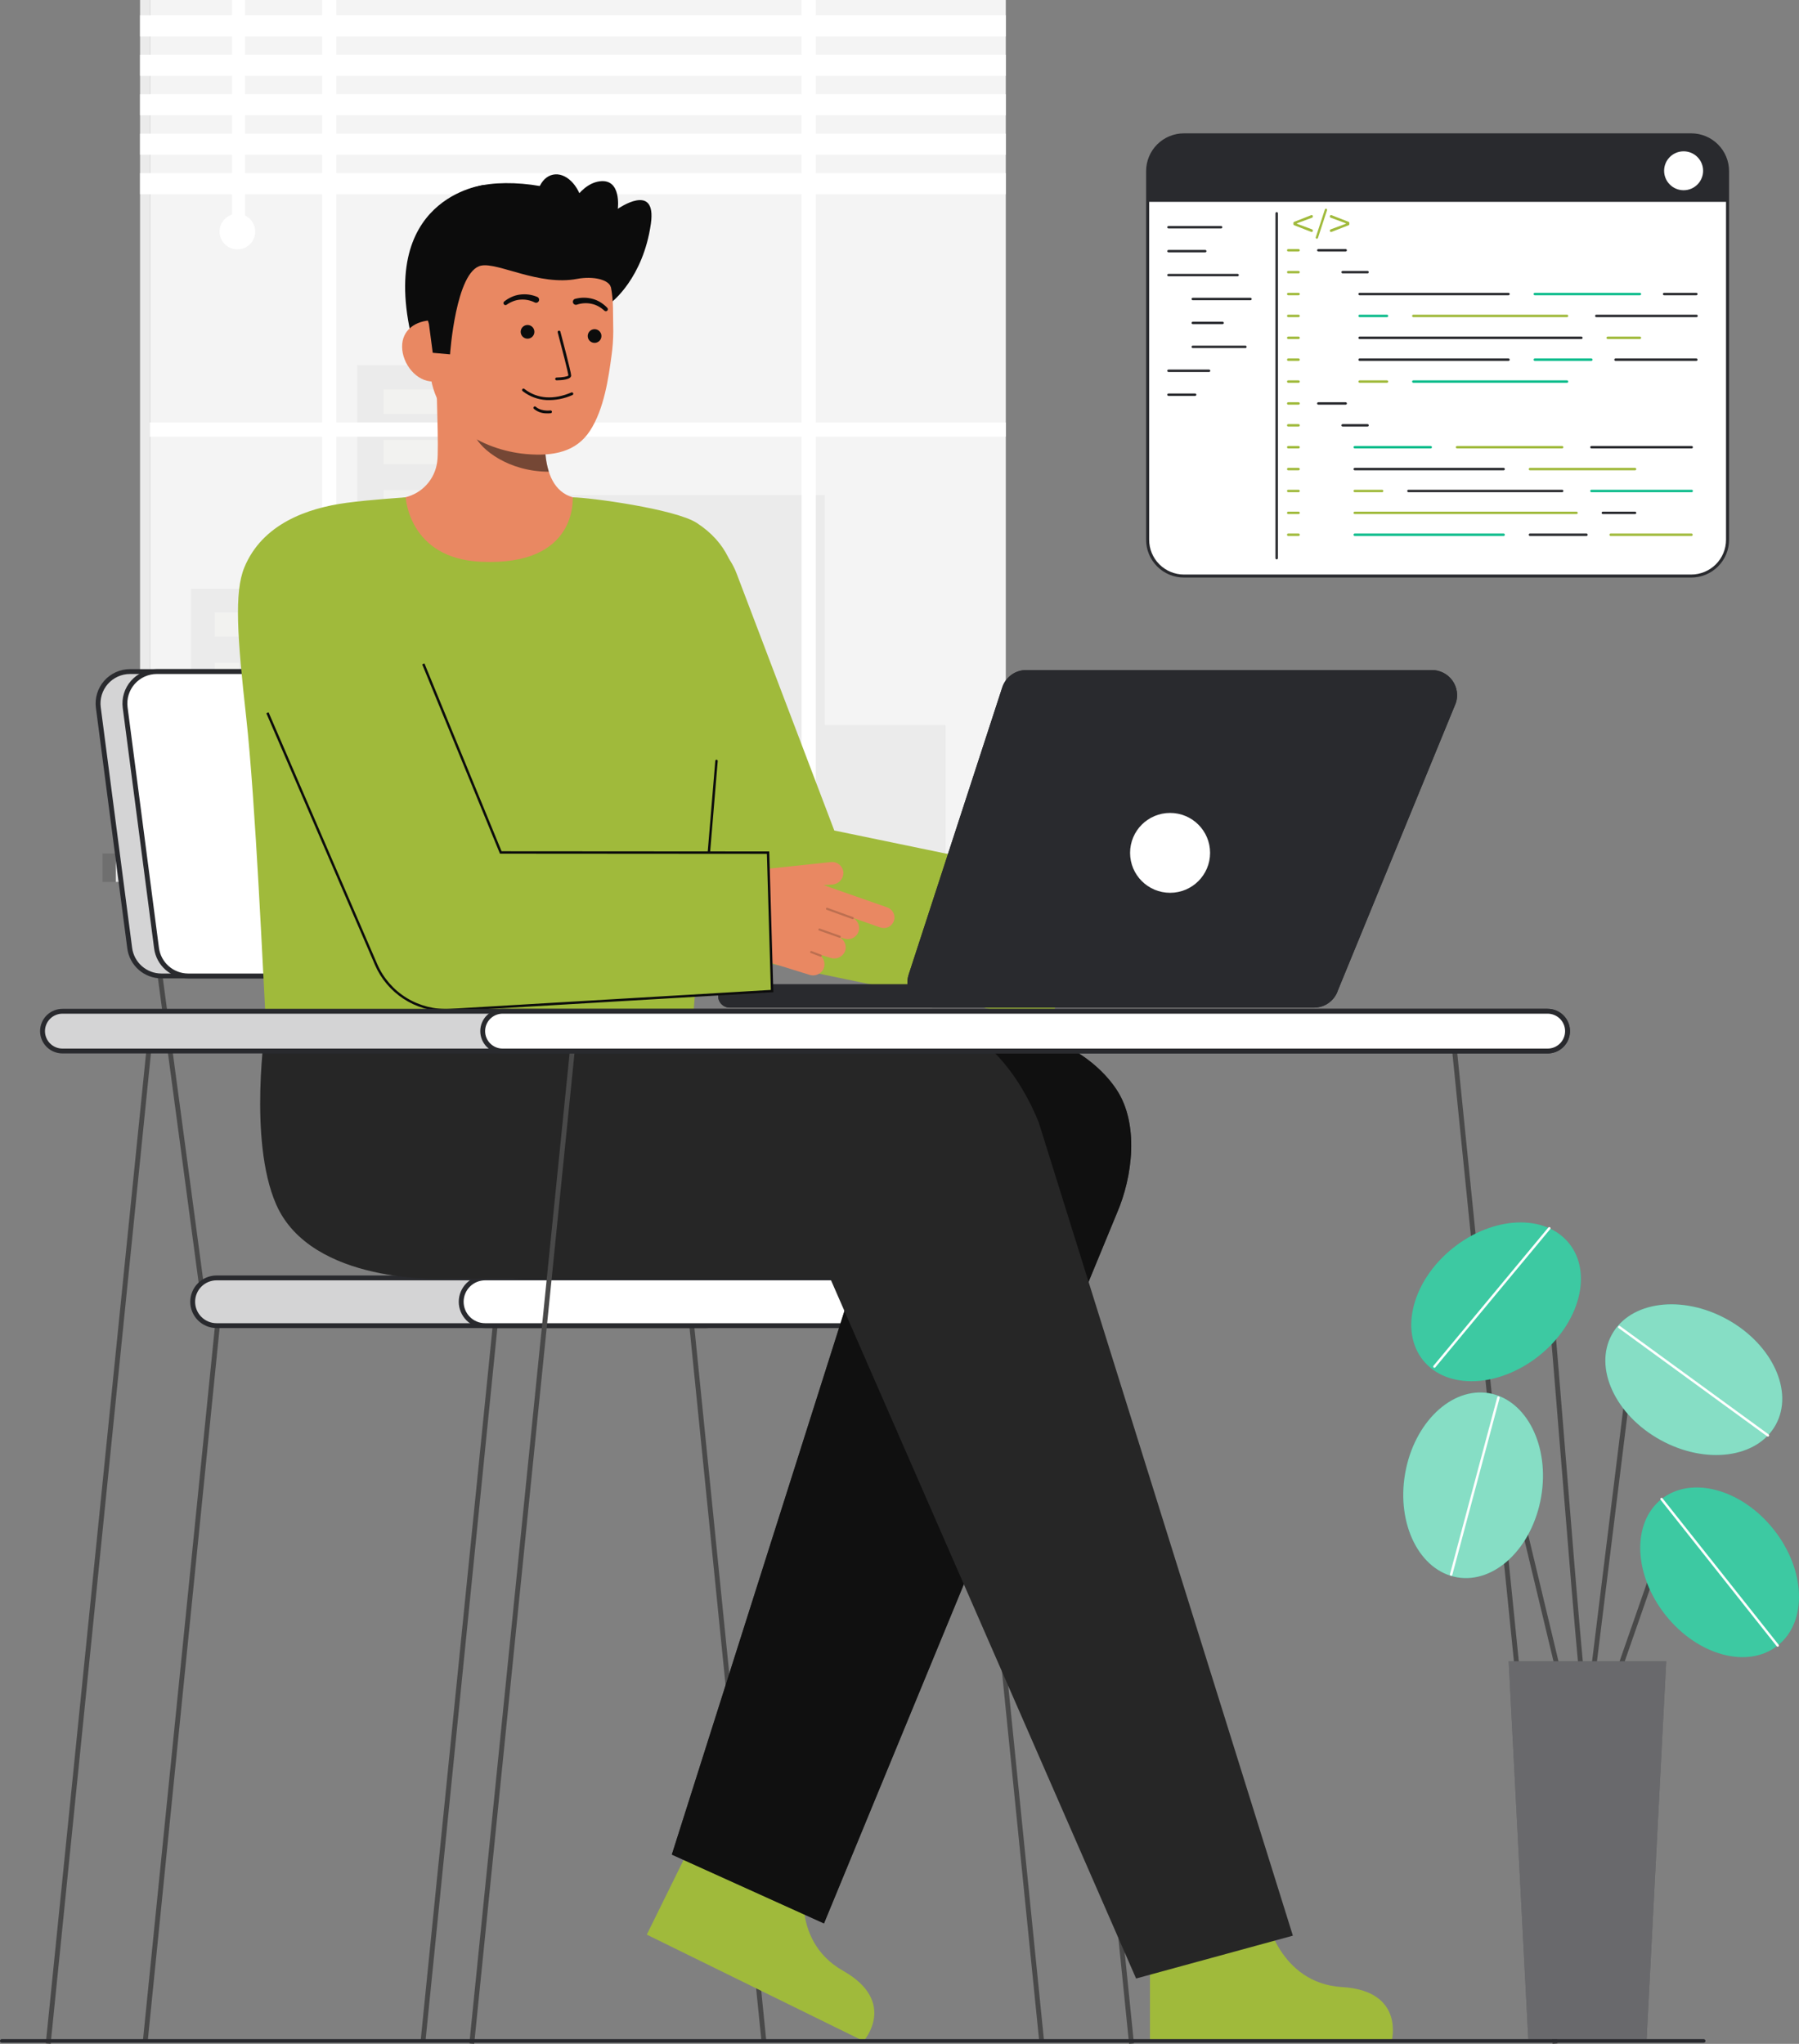 <svg width="309" height="351" viewBox="0 0 309 351" fill="none" xmlns="http://www.w3.org/2000/svg">
<rect x="0" y="0" width="309" height="351" fill="#808080" stroke="none"/>
<g clip-path="url(#clip0_4220_13957)">
<path d="M290.483 98.928L203.363 98.928C201.707 98.928 200.119 98.272 198.948 97.103C197.777 95.934 197.119 94.349 197.119 92.696V29.389C197.119 27.737 197.776 26.153 198.947 24.985C200.117 23.816 201.705 23.16 203.36 23.16L290.486 23.16C292.142 23.16 293.729 23.816 294.899 24.985C296.07 26.153 296.727 27.737 296.727 29.389V92.696C296.727 94.349 296.069 95.934 294.898 97.103C293.728 98.272 292.139 98.928 290.483 98.928Z" fill="white"/>
<path d="M196.858 92.696V29.389C196.858 27.668 197.543 26.017 198.762 24.8C199.982 23.583 201.635 22.899 203.36 22.899H290.486C292.211 22.899 293.865 23.583 295.084 24.8C296.303 26.017 296.988 27.668 296.988 29.389V92.696C296.988 93.548 296.82 94.392 296.493 95.18C296.166 95.968 295.687 96.684 295.083 97.287C294.479 97.889 293.762 98.368 292.973 98.694C292.184 99.02 291.338 99.188 290.484 99.188H203.363C202.509 99.188 201.663 99.02 200.874 98.694C200.084 98.368 199.367 97.889 198.763 97.287C198.159 96.684 197.68 95.968 197.353 95.18C197.026 94.392 196.858 93.548 196.858 92.696ZM203.36 23.42C201.774 23.421 200.254 24.049 199.132 25.169C198.011 26.288 197.382 27.806 197.382 29.389V92.696C197.382 94.279 198.012 95.798 199.134 96.918C200.256 98.038 201.778 98.668 203.364 98.668H290.484C292.07 98.668 293.592 98.038 294.714 96.918C295.836 95.798 296.466 94.279 296.466 92.696V29.389C296.466 27.806 295.836 26.288 294.715 25.168C293.593 24.049 292.072 23.42 290.486 23.42H203.36Z" fill="#292A2E"/>
<path d="M197.119 29.388V34.663H296.726V29.388C296.726 27.736 296.069 26.152 294.898 24.983C293.728 23.815 292.141 23.159 290.486 23.159H203.36C202.54 23.159 201.729 23.32 200.972 23.633C200.214 23.946 199.526 24.405 198.947 24.983C198.368 25.562 197.908 26.248 197.594 27.004C197.281 27.76 197.119 28.57 197.119 29.388Z" fill="#292A2E"/>
<path d="M231.137 43.19H226.437C226.381 43.19 226.328 43.168 226.289 43.129C226.25 43.09 226.228 43.036 226.228 42.981C226.228 42.926 226.25 42.873 226.289 42.834C226.328 42.795 226.381 42.773 226.437 42.773H231.137C231.192 42.773 231.245 42.795 231.284 42.834C231.323 42.873 231.345 42.926 231.345 42.981C231.345 43.036 231.323 43.09 231.284 43.129C231.245 43.168 231.192 43.19 231.137 43.19Z" fill="#292A2E"/>
<path d="M223.047 43.19H221.269C221.213 43.19 221.16 43.168 221.121 43.129C221.082 43.09 221.06 43.036 221.06 42.981C221.06 42.926 221.082 42.873 221.121 42.834C221.16 42.795 221.213 42.773 221.269 42.773H223.047C223.102 42.773 223.155 42.795 223.195 42.834C223.234 42.873 223.256 42.926 223.256 42.981C223.256 43.036 223.234 43.09 223.195 43.129C223.155 43.168 223.102 43.19 223.047 43.19Z" fill="#A0BA3B"/>
<path d="M223.047 46.947H221.269C221.213 46.947 221.16 46.926 221.121 46.886C221.082 46.847 221.06 46.794 221.06 46.739C221.06 46.684 221.082 46.631 221.121 46.592C221.16 46.553 221.213 46.531 221.269 46.531H223.047C223.102 46.531 223.155 46.553 223.195 46.592C223.234 46.631 223.256 46.684 223.256 46.739C223.256 46.794 223.234 46.847 223.195 46.886C223.155 46.926 223.102 46.947 223.047 46.947Z" fill="#A0BA3B"/>
<path d="M223.047 50.706H221.269C221.213 50.706 221.16 50.684 221.121 50.645C221.082 50.605 221.06 50.552 221.06 50.497C221.06 50.442 221.082 50.389 221.121 50.35C221.16 50.311 221.213 50.289 221.269 50.289H223.047C223.102 50.289 223.155 50.311 223.195 50.35C223.234 50.389 223.256 50.442 223.256 50.497C223.256 50.552 223.234 50.605 223.195 50.645C223.155 50.684 223.102 50.706 223.047 50.706Z" fill="#A0BA3B"/>
<path d="M223.047 54.463H221.269C221.213 54.463 221.16 54.441 221.121 54.402C221.082 54.363 221.06 54.31 221.06 54.255C221.06 54.2 221.082 54.147 221.121 54.108C221.16 54.069 221.213 54.047 221.269 54.047H223.047C223.102 54.047 223.155 54.069 223.195 54.108C223.234 54.147 223.256 54.2 223.256 54.255C223.256 54.31 223.234 54.363 223.195 54.402C223.155 54.441 223.102 54.463 223.047 54.463Z" fill="#A0BA3B"/>
<path d="M223.047 58.221H221.269C221.213 58.221 221.16 58.199 221.121 58.16C221.082 58.121 221.06 58.068 221.06 58.013C221.06 57.958 221.082 57.905 221.121 57.866C221.16 57.827 221.213 57.805 221.269 57.805H223.047C223.102 57.805 223.155 57.827 223.195 57.866C223.234 57.905 223.256 57.958 223.256 58.013C223.256 58.068 223.234 58.121 223.195 58.16C223.155 58.199 223.102 58.221 223.047 58.221Z" fill="#A0BA3B"/>
<path d="M223.047 61.979H221.269C221.213 61.979 221.16 61.957 221.121 61.918C221.082 61.879 221.06 61.826 221.06 61.771C221.06 61.716 221.082 61.663 221.121 61.624C221.16 61.585 221.213 61.563 221.269 61.563H223.047C223.102 61.563 223.155 61.585 223.195 61.624C223.234 61.663 223.256 61.716 223.256 61.771C223.256 61.826 223.234 61.879 223.195 61.918C223.155 61.957 223.102 61.979 223.047 61.979Z" fill="#A0BA3B"/>
<path d="M223.047 65.737H221.269C221.213 65.737 221.16 65.715 221.121 65.676C221.082 65.637 221.06 65.584 221.06 65.529C221.06 65.474 221.082 65.421 221.121 65.382C221.16 65.343 221.213 65.321 221.269 65.321H223.047C223.102 65.321 223.155 65.343 223.195 65.382C223.234 65.421 223.256 65.474 223.256 65.529C223.256 65.584 223.234 65.637 223.195 65.676C223.155 65.715 223.102 65.737 223.047 65.737Z" fill="#A0BA3B"/>
<path d="M223.047 69.495H221.269C221.213 69.495 221.16 69.473 221.121 69.434C221.082 69.395 221.06 69.342 221.06 69.287C221.06 69.232 221.082 69.179 221.121 69.139C221.16 69.1 221.213 69.079 221.269 69.079H223.047C223.102 69.079 223.155 69.1 223.195 69.139C223.234 69.179 223.256 69.232 223.256 69.287C223.256 69.342 223.234 69.395 223.195 69.434C223.155 69.473 223.102 69.495 223.047 69.495Z" fill="#A0BA3B"/>
<path d="M223.047 73.253H221.269C221.213 73.253 221.16 73.231 221.121 73.192C221.082 73.153 221.06 73.1 221.06 73.045C221.06 72.99 221.082 72.936 221.121 72.897C221.16 72.858 221.213 72.837 221.269 72.837H223.047C223.102 72.837 223.155 72.858 223.195 72.897C223.234 72.936 223.256 72.99 223.256 73.045C223.256 73.1 223.234 73.153 223.195 73.192C223.155 73.231 223.102 73.253 223.047 73.253Z" fill="#A0BA3B"/>
<path d="M223.047 77.011H221.269C221.213 77.011 221.16 76.989 221.121 76.95C221.082 76.911 221.06 76.858 221.06 76.803C221.06 76.748 221.082 76.695 221.121 76.655C221.16 76.616 221.213 76.594 221.269 76.594H223.047C223.102 76.594 223.155 76.616 223.195 76.655C223.234 76.695 223.256 76.748 223.256 76.803C223.256 76.858 223.234 76.911 223.195 76.95C223.155 76.989 223.102 77.011 223.047 77.011Z" fill="#A0BA3B"/>
<path d="M223.047 80.769H221.269C221.213 80.769 221.16 80.747 221.121 80.708C221.082 80.669 221.06 80.616 221.06 80.561C221.06 80.505 221.082 80.452 221.121 80.413C221.16 80.374 221.213 80.352 221.269 80.352H223.047C223.102 80.352 223.155 80.374 223.195 80.413C223.234 80.452 223.256 80.505 223.256 80.561C223.256 80.616 223.234 80.669 223.195 80.708C223.155 80.747 223.102 80.769 223.047 80.769Z" fill="#A0BA3B"/>
<path d="M223.047 84.527H221.269C221.213 84.527 221.16 84.505 221.121 84.466C221.082 84.427 221.06 84.374 221.06 84.319C221.06 84.263 221.082 84.21 221.121 84.171C221.16 84.132 221.213 84.11 221.269 84.11H223.047C223.102 84.11 223.155 84.132 223.195 84.171C223.234 84.21 223.256 84.263 223.256 84.319C223.256 84.374 223.234 84.427 223.195 84.466C223.155 84.505 223.102 84.527 223.047 84.527Z" fill="#A0BA3B"/>
<path d="M223.047 88.285H221.269C221.213 88.285 221.16 88.263 221.121 88.224C221.082 88.185 221.06 88.132 221.06 88.076C221.06 88.021 221.082 87.968 221.121 87.929C221.16 87.89 221.213 87.868 221.269 87.868H223.047C223.102 87.868 223.155 87.89 223.195 87.929C223.234 87.968 223.256 88.021 223.256 88.076C223.256 88.132 223.234 88.185 223.195 88.224C223.155 88.263 223.102 88.285 223.047 88.285Z" fill="#A0BA3B"/>
<path d="M223.047 92.043H221.269C221.213 92.043 221.16 92.021 221.121 91.982C221.082 91.943 221.06 91.89 221.06 91.835C221.06 91.78 221.082 91.727 221.121 91.688C221.16 91.648 221.213 91.627 221.269 91.627H223.047C223.102 91.627 223.155 91.648 223.195 91.688C223.234 91.727 223.256 91.78 223.256 91.835C223.256 91.89 223.234 91.943 223.195 91.982C223.155 92.021 223.102 92.043 223.047 92.043Z" fill="#A0BA3B"/>
<path d="M234.893 46.947H230.61C230.555 46.947 230.502 46.926 230.463 46.886C230.424 46.847 230.402 46.794 230.402 46.739C230.402 46.684 230.424 46.631 230.463 46.592C230.502 46.553 230.555 46.531 230.61 46.531H234.893C234.949 46.531 235.002 46.553 235.041 46.592C235.08 46.631 235.102 46.684 235.102 46.739C235.102 46.794 235.08 46.847 235.041 46.886C235.002 46.926 234.949 46.947 234.893 46.947Z" fill="#292A2E"/>
<path d="M231.137 69.495H226.437C226.381 69.495 226.328 69.473 226.289 69.434C226.25 69.395 226.228 69.342 226.228 69.287C226.228 69.232 226.25 69.179 226.289 69.139C226.328 69.1 226.381 69.079 226.437 69.079H231.137C231.192 69.079 231.245 69.1 231.284 69.139C231.323 69.179 231.345 69.232 231.345 69.287C231.345 69.342 231.323 69.395 231.284 69.434C231.245 69.473 231.192 69.495 231.137 69.495Z" fill="#292A2E"/>
<path d="M234.893 73.253H230.61C230.555 73.253 230.502 73.231 230.463 73.192C230.424 73.153 230.402 73.1 230.402 73.045C230.402 72.99 230.424 72.937 230.463 72.897C230.502 72.858 230.555 72.837 230.61 72.837H234.893C234.949 72.837 235.002 72.858 235.041 72.897C235.08 72.937 235.102 72.99 235.102 73.045C235.102 73.1 235.08 73.153 235.041 73.192C235.002 73.231 234.949 73.253 234.893 73.253Z" fill="#292A2E"/>
<path d="M259.102 50.706H233.532C233.477 50.706 233.424 50.684 233.385 50.645C233.345 50.605 233.323 50.552 233.323 50.497C233.323 50.442 233.345 50.389 233.385 50.35C233.424 50.311 233.477 50.289 233.532 50.289H259.102C259.157 50.289 259.21 50.311 259.249 50.35C259.288 50.389 259.31 50.442 259.31 50.497C259.31 50.552 259.288 50.605 259.249 50.645C259.21 50.684 259.157 50.706 259.102 50.706Z" fill="#292A2E"/>
<path d="M281.677 50.706H263.621C263.565 50.706 263.512 50.684 263.473 50.645C263.434 50.605 263.412 50.552 263.412 50.497C263.412 50.442 263.434 50.389 263.473 50.35C263.512 50.311 263.565 50.289 263.621 50.289H281.677C281.732 50.289 281.785 50.311 281.824 50.35C281.863 50.389 281.885 50.442 281.885 50.497C281.885 50.552 281.863 50.605 281.824 50.645C281.785 50.684 281.732 50.706 281.677 50.706Z" fill="#0CBC8B"/>
<path d="M291.367 50.706H285.832C285.777 50.706 285.724 50.684 285.685 50.645C285.646 50.605 285.624 50.552 285.624 50.497C285.624 50.442 285.646 50.389 285.685 50.35C285.724 50.311 285.777 50.289 285.832 50.289H291.367C291.422 50.289 291.475 50.311 291.514 50.35C291.553 50.389 291.575 50.442 291.575 50.497C291.575 50.552 291.553 50.605 291.514 50.645C291.475 50.684 291.422 50.706 291.367 50.706Z" fill="#292A2E"/>
<path d="M271.623 58.221H233.532C233.477 58.221 233.424 58.199 233.385 58.16C233.345 58.121 233.323 58.068 233.323 58.013C233.323 57.958 233.345 57.905 233.385 57.866C233.424 57.827 233.477 57.805 233.532 57.805H271.623C271.679 57.805 271.732 57.827 271.771 57.866C271.81 57.905 271.832 57.958 271.832 58.013C271.832 58.068 271.81 58.121 271.771 58.16C271.732 58.199 271.679 58.221 271.623 58.221Z" fill="#292A2E"/>
<path d="M281.677 58.221H276.142C276.087 58.221 276.034 58.199 275.995 58.16C275.955 58.121 275.933 58.068 275.933 58.013C275.933 57.958 275.955 57.905 275.995 57.866C276.034 57.827 276.087 57.805 276.142 57.805H281.677C281.732 57.805 281.785 57.827 281.824 57.866C281.863 57.905 281.885 57.958 281.885 58.013C281.885 58.068 281.863 58.121 281.824 58.16C281.785 58.199 281.732 58.221 281.677 58.221Z" fill="#A0BA3B"/>
<path d="M238.232 54.463H233.532C233.477 54.463 233.424 54.441 233.385 54.402C233.345 54.363 233.323 54.31 233.323 54.255C233.323 54.2 233.345 54.147 233.385 54.108C233.424 54.069 233.477 54.047 233.532 54.047H238.232C238.288 54.047 238.341 54.069 238.38 54.108C238.419 54.147 238.441 54.2 238.441 54.255C238.441 54.31 238.419 54.363 238.38 54.402C238.341 54.441 238.288 54.463 238.232 54.463Z" fill="#0CBC8B"/>
<path d="M269.155 54.463H242.751C242.696 54.463 242.643 54.441 242.604 54.402C242.565 54.363 242.543 54.31 242.543 54.255C242.543 54.2 242.565 54.147 242.604 54.108C242.643 54.069 242.696 54.047 242.751 54.047H269.155C269.211 54.047 269.264 54.069 269.303 54.108C269.342 54.147 269.364 54.2 269.364 54.255C269.364 54.31 269.342 54.363 269.303 54.402C269.264 54.441 269.211 54.463 269.155 54.463Z" fill="#A0BA3B"/>
<path d="M291.403 54.463H274.18C274.125 54.463 274.072 54.441 274.033 54.402C273.994 54.363 273.972 54.31 273.972 54.255C273.972 54.2 273.994 54.147 274.033 54.108C274.072 54.069 274.125 54.047 274.18 54.047H291.402C291.458 54.047 291.511 54.069 291.55 54.108C291.589 54.147 291.611 54.2 291.611 54.255C291.611 54.31 291.589 54.363 291.55 54.402C291.511 54.441 291.458 54.463 291.402 54.463H291.403Z" fill="#292A2E"/>
<path d="M259.102 61.979H233.532C233.477 61.979 233.424 61.957 233.385 61.918C233.345 61.879 233.323 61.826 233.323 61.771C233.323 61.716 233.345 61.663 233.385 61.624C233.424 61.585 233.477 61.563 233.532 61.563H259.102C259.157 61.563 259.21 61.585 259.249 61.624C259.288 61.663 259.31 61.716 259.31 61.771C259.31 61.826 259.288 61.879 259.249 61.918C259.21 61.957 259.157 61.979 259.102 61.979Z" fill="#292A2E"/>
<path d="M273.329 61.979H263.621C263.565 61.979 263.512 61.957 263.473 61.918C263.434 61.879 263.412 61.826 263.412 61.771C263.412 61.716 263.434 61.663 263.473 61.624C263.512 61.585 263.565 61.563 263.621 61.563H273.329C273.384 61.563 273.438 61.585 273.477 61.624C273.516 61.663 273.538 61.716 273.538 61.771C273.538 61.826 273.516 61.879 273.477 61.918C273.438 61.957 273.384 61.979 273.329 61.979Z" fill="#0CBC8B"/>
<path d="M291.367 61.979H277.485C277.429 61.979 277.376 61.957 277.337 61.918C277.298 61.879 277.276 61.826 277.276 61.771C277.276 61.716 277.298 61.663 277.337 61.624C277.376 61.585 277.429 61.563 277.485 61.563H291.367C291.422 61.563 291.475 61.585 291.514 61.624C291.554 61.663 291.576 61.716 291.576 61.771C291.576 61.826 291.554 61.879 291.514 61.918C291.475 61.957 291.422 61.979 291.367 61.979Z" fill="#292A2E"/>
<path d="M238.232 65.737H233.532C233.477 65.737 233.424 65.715 233.385 65.676C233.345 65.637 233.323 65.584 233.323 65.529C233.323 65.474 233.345 65.421 233.385 65.382C233.424 65.343 233.477 65.321 233.532 65.321H238.232C238.288 65.321 238.341 65.343 238.38 65.382C238.419 65.421 238.441 65.474 238.441 65.529C238.441 65.584 238.419 65.637 238.38 65.676C238.341 65.715 238.288 65.737 238.232 65.737Z" fill="#A0BA3B"/>
<path d="M269.155 65.737H242.751C242.696 65.737 242.643 65.715 242.604 65.676C242.565 65.637 242.543 65.584 242.543 65.529C242.543 65.474 242.565 65.421 242.604 65.382C242.643 65.343 242.696 65.321 242.751 65.321H269.155C269.211 65.321 269.264 65.343 269.303 65.382C269.342 65.421 269.364 65.474 269.364 65.529C269.364 65.584 269.342 65.637 269.303 65.676C269.264 65.715 269.211 65.737 269.155 65.737Z" fill="#0CBC8B"/>
<path d="M258.267 80.769H232.697C232.642 80.769 232.589 80.747 232.55 80.708C232.511 80.669 232.489 80.616 232.489 80.561C232.489 80.505 232.511 80.452 232.55 80.413C232.589 80.374 232.642 80.352 232.697 80.352H258.267C258.322 80.352 258.375 80.374 258.414 80.413C258.453 80.452 258.475 80.505 258.475 80.561C258.475 80.616 258.453 80.669 258.414 80.708C258.375 80.747 258.322 80.769 258.267 80.769Z" fill="#292A2E"/>
<path d="M280.842 80.769H262.786C262.73 80.769 262.677 80.747 262.638 80.708C262.599 80.669 262.577 80.616 262.577 80.561C262.577 80.505 262.599 80.452 262.638 80.413C262.677 80.374 262.73 80.352 262.786 80.352H280.842C280.897 80.352 280.95 80.374 280.99 80.413C281.029 80.452 281.051 80.505 281.051 80.561C281.051 80.616 281.029 80.669 280.99 80.708C280.95 80.747 280.897 80.769 280.842 80.769Z" fill="#A0BA3B"/>
<path d="M245.745 77.011H232.697C232.642 77.011 232.589 76.989 232.55 76.95C232.511 76.911 232.489 76.858 232.489 76.803C232.489 76.748 232.511 76.695 232.55 76.655C232.589 76.616 232.642 76.594 232.697 76.594H245.745C245.801 76.594 245.854 76.616 245.893 76.655C245.932 76.695 245.954 76.748 245.954 76.803C245.954 76.858 245.932 76.911 245.893 76.95C245.854 76.989 245.801 77.011 245.745 77.011Z" fill="#0CBC8B"/>
<path d="M268.32 77.011H250.264C250.209 77.011 250.156 76.989 250.117 76.95C250.078 76.911 250.056 76.858 250.056 76.803C250.056 76.748 250.078 76.695 250.117 76.655C250.156 76.616 250.209 76.594 250.264 76.594H268.32C268.376 76.594 268.429 76.616 268.468 76.655C268.507 76.695 268.529 76.748 268.529 76.803C268.529 76.858 268.507 76.911 268.468 76.95C268.429 76.989 268.376 77.011 268.32 77.011Z" fill="#A0BA3B"/>
<path d="M290.568 77.011H273.346C273.29 77.011 273.237 76.989 273.198 76.95C273.159 76.911 273.137 76.858 273.137 76.803C273.137 76.748 273.159 76.695 273.198 76.655C273.237 76.616 273.29 76.594 273.346 76.594H290.567C290.623 76.594 290.676 76.616 290.715 76.655C290.754 76.695 290.776 76.748 290.776 76.803C290.776 76.858 290.754 76.911 290.715 76.95C290.676 76.989 290.623 77.011 290.567 77.011H290.568Z" fill="#292A2E"/>
<path d="M270.788 88.285H232.697C232.642 88.285 232.589 88.263 232.55 88.224C232.511 88.185 232.489 88.132 232.489 88.077C232.489 88.022 232.511 87.969 232.55 87.93C232.589 87.891 232.642 87.869 232.697 87.869H270.788C270.844 87.869 270.897 87.891 270.936 87.93C270.975 87.969 270.997 88.022 270.997 88.077C270.997 88.132 270.975 88.185 270.936 88.224C270.897 88.263 270.844 88.285 270.788 88.285Z" fill="#A0BA3B"/>
<path d="M280.842 88.285H275.307C275.252 88.285 275.199 88.263 275.16 88.224C275.121 88.185 275.099 88.132 275.099 88.077C275.099 88.022 275.121 87.969 275.16 87.93C275.199 87.891 275.252 87.869 275.307 87.869H280.842C280.897 87.869 280.95 87.891 280.989 87.93C281.029 87.969 281.051 88.022 281.051 88.077C281.051 88.132 281.029 88.185 280.989 88.224C280.95 88.263 280.897 88.285 280.842 88.285Z" fill="#292A2E"/>
<path d="M237.398 84.527H232.697C232.642 84.527 232.589 84.505 232.55 84.466C232.511 84.427 232.489 84.374 232.489 84.319C232.489 84.264 232.511 84.211 232.55 84.172C232.589 84.133 232.642 84.111 232.697 84.111H237.398C237.453 84.111 237.506 84.133 237.545 84.172C237.584 84.211 237.606 84.264 237.606 84.319C237.606 84.374 237.584 84.427 237.545 84.466C237.506 84.505 237.453 84.527 237.398 84.527Z" fill="#A0BA3B"/>
<path d="M268.32 84.527H241.917C241.861 84.527 241.808 84.505 241.769 84.466C241.73 84.427 241.708 84.374 241.708 84.319C241.708 84.264 241.73 84.211 241.769 84.172C241.808 84.133 241.861 84.111 241.917 84.111H268.32C268.376 84.111 268.429 84.133 268.468 84.172C268.507 84.211 268.529 84.264 268.529 84.319C268.529 84.374 268.507 84.427 268.468 84.466C268.429 84.505 268.376 84.527 268.32 84.527Z" fill="#292A2E"/>
<path d="M290.568 84.527H273.346C273.29 84.527 273.237 84.505 273.198 84.466C273.159 84.427 273.137 84.374 273.137 84.319C273.137 84.264 273.159 84.211 273.198 84.172C273.237 84.133 273.29 84.111 273.346 84.111H290.567C290.623 84.111 290.676 84.133 290.715 84.172C290.754 84.211 290.776 84.264 290.776 84.319C290.776 84.374 290.754 84.427 290.715 84.466C290.676 84.505 290.623 84.527 290.567 84.527H290.568Z" fill="#0CBC8B"/>
<path d="M258.267 92.043H232.697C232.642 92.043 232.589 92.021 232.55 91.982C232.511 91.943 232.489 91.89 232.489 91.835C232.489 91.78 232.511 91.727 232.55 91.688C232.589 91.648 232.642 91.627 232.697 91.627H258.267C258.322 91.627 258.375 91.648 258.414 91.688C258.453 91.727 258.475 91.78 258.475 91.835C258.475 91.89 258.453 91.943 258.414 91.982C258.375 92.021 258.322 92.043 258.267 92.043Z" fill="#0CBC8B"/>
<path d="M272.494 92.043H262.786C262.73 92.043 262.677 92.021 262.638 91.982C262.599 91.943 262.577 91.89 262.577 91.835C262.577 91.78 262.599 91.727 262.638 91.688C262.677 91.648 262.73 91.627 262.786 91.627H272.494C272.55 91.627 272.603 91.648 272.642 91.688C272.681 91.727 272.703 91.78 272.703 91.835C272.703 91.89 272.681 91.943 272.642 91.982C272.603 92.021 272.55 92.043 272.494 92.043Z" fill="#292A2E"/>
<path d="M290.532 92.043H276.65C276.594 92.043 276.541 92.021 276.502 91.982C276.463 91.943 276.441 91.89 276.441 91.835C276.441 91.78 276.463 91.727 276.502 91.688C276.541 91.648 276.594 91.627 276.65 91.627H290.532C290.587 91.627 290.64 91.648 290.68 91.688C290.719 91.727 290.741 91.78 290.741 91.835C290.741 91.89 290.719 91.943 290.68 91.982C290.64 92.021 290.587 92.043 290.532 92.043Z" fill="#A0BA3B"/>
<path d="M219.286 96.064C219.231 96.064 219.178 96.043 219.139 96.003C219.1 95.964 219.078 95.911 219.078 95.856V36.63C219.078 36.574 219.1 36.521 219.139 36.482C219.178 36.443 219.231 36.421 219.286 36.421C219.342 36.421 219.395 36.443 219.434 36.482C219.473 36.521 219.495 36.574 219.495 36.63V95.856C219.495 95.911 219.473 95.964 219.434 96.003C219.395 96.043 219.342 96.064 219.286 96.064Z" fill="#292A2E"/>
<path d="M289.18 32.67C291.03 32.67 292.529 31.174 292.529 29.328C292.529 27.482 291.03 25.986 289.18 25.986C287.331 25.986 285.832 27.482 285.832 29.328C285.832 31.174 287.331 32.67 289.18 32.67Z" fill="white"/>
<path d="M209.741 39.232H200.704C200.649 39.232 200.596 39.21 200.556 39.171C200.517 39.132 200.495 39.079 200.495 39.023C200.495 38.968 200.517 38.915 200.556 38.876C200.596 38.837 200.649 38.815 200.704 38.815H209.741C209.797 38.815 209.85 38.837 209.889 38.876C209.928 38.915 209.95 38.968 209.95 39.023C209.95 39.079 209.928 39.132 209.889 39.171C209.85 39.21 209.797 39.232 209.741 39.232Z" fill="#292A2E"/>
<path d="M207.019 43.34H200.704C200.649 43.34 200.596 43.319 200.556 43.279C200.517 43.24 200.495 43.187 200.495 43.132C200.495 43.077 200.517 43.024 200.556 42.985C200.596 42.946 200.649 42.924 200.704 42.924H207.019C207.074 42.924 207.127 42.946 207.166 42.985C207.205 43.024 207.227 43.077 207.227 43.132C207.227 43.187 207.205 43.24 207.166 43.279C207.127 43.319 207.074 43.34 207.019 43.34Z" fill="#292A2E"/>
<path d="M212.572 47.449H200.704C200.649 47.449 200.596 47.427 200.556 47.388C200.517 47.349 200.495 47.296 200.495 47.241C200.495 47.186 200.517 47.133 200.556 47.093C200.596 47.054 200.649 47.032 200.704 47.032H212.572C212.627 47.032 212.68 47.054 212.719 47.093C212.759 47.133 212.781 47.186 212.781 47.241C212.781 47.296 212.759 47.349 212.719 47.388C212.68 47.427 212.627 47.449 212.572 47.449Z" fill="#292A2E"/>
<path d="M214.786 51.558H204.878C204.822 51.558 204.769 51.536 204.73 51.497C204.691 51.458 204.669 51.405 204.669 51.35C204.669 51.294 204.691 51.241 204.73 51.202C204.769 51.163 204.822 51.141 204.878 51.141H214.786C214.842 51.141 214.895 51.163 214.934 51.202C214.973 51.241 214.995 51.294 214.995 51.35C214.995 51.405 214.973 51.458 214.934 51.497C214.895 51.536 214.842 51.558 214.786 51.558Z" fill="#292A2E"/>
<path d="M209.995 55.667H204.878C204.822 55.667 204.769 55.645 204.73 55.606C204.691 55.567 204.669 55.514 204.669 55.459C204.669 55.404 204.691 55.35 204.73 55.311C204.769 55.272 204.822 55.25 204.878 55.25H209.995C210.05 55.25 210.103 55.272 210.142 55.311C210.182 55.35 210.204 55.404 210.204 55.459C210.204 55.514 210.182 55.567 210.142 55.606C210.103 55.645 210.05 55.667 209.995 55.667Z" fill="#292A2E"/>
<path d="M213.915 59.776H204.878C204.822 59.776 204.769 59.754 204.73 59.715C204.691 59.676 204.669 59.623 204.669 59.567C204.669 59.512 204.691 59.459 204.73 59.42C204.769 59.381 204.822 59.359 204.878 59.359H213.915C213.97 59.359 214.023 59.381 214.063 59.42C214.102 59.459 214.124 59.512 214.124 59.567C214.124 59.623 214.102 59.676 214.063 59.715C214.023 59.754 213.97 59.776 213.915 59.776Z" fill="#292A2E"/>
<path d="M207.672 63.885H200.704C200.649 63.885 200.596 63.862 200.556 63.824C200.517 63.784 200.495 63.731 200.495 63.676C200.495 63.621 200.517 63.568 200.556 63.529C200.596 63.49 200.649 63.468 200.704 63.468H207.672C207.728 63.468 207.781 63.49 207.82 63.529C207.859 63.568 207.881 63.621 207.881 63.676C207.881 63.731 207.859 63.784 207.82 63.824C207.781 63.862 207.728 63.885 207.672 63.885Z" fill="#292A2E"/>
<path d="M205.277 67.993H200.704C200.649 67.993 200.596 67.971 200.556 67.932C200.517 67.893 200.495 67.84 200.495 67.784C200.495 67.729 200.517 67.676 200.556 67.637C200.596 67.598 200.649 67.576 200.704 67.576H205.277C205.332 67.576 205.385 67.598 205.424 67.637C205.464 67.676 205.486 67.729 205.486 67.784C205.486 67.84 205.464 67.893 205.424 67.932C205.385 67.971 205.332 67.993 205.277 67.993Z" fill="#292A2E"/>
<path d="M222.763 38.35V38.425L225.372 39.392C225.409 39.407 225.441 39.433 225.463 39.466C225.486 39.5 225.497 39.539 225.497 39.579V39.65C225.498 39.681 225.49 39.712 225.476 39.74C225.461 39.768 225.44 39.791 225.414 39.808C225.387 39.827 225.356 39.839 225.324 39.842C225.292 39.846 225.259 39.841 225.23 39.829L222.283 38.679C222.246 38.665 222.215 38.639 222.193 38.607C222.17 38.574 222.158 38.535 222.158 38.496V38.283C222.158 38.244 222.169 38.205 222.192 38.172C222.214 38.139 222.246 38.114 222.283 38.1L225.23 36.946C225.254 36.938 225.279 36.934 225.305 36.934C225.343 36.934 225.381 36.946 225.414 36.967C225.44 36.985 225.461 37.009 225.476 37.038C225.49 37.066 225.498 37.097 225.497 37.129V37.2C225.498 37.24 225.486 37.279 225.464 37.312C225.441 37.345 225.409 37.37 225.372 37.383L222.763 38.35Z" fill="#A0BA3B"/>
<path d="M227.934 36.096L226.373 40.867C226.36 40.906 226.335 40.941 226.302 40.966C226.268 40.99 226.227 41.004 226.185 41.004C226.155 41.005 226.125 40.998 226.098 40.984C226.071 40.97 226.048 40.95 226.031 40.925C226.012 40.9 226 40.872 225.994 40.841C225.988 40.811 225.99 40.78 225.998 40.75L227.559 35.984C227.572 35.943 227.598 35.908 227.632 35.882C227.666 35.857 227.708 35.843 227.751 35.842C227.781 35.842 227.811 35.849 227.837 35.863C227.864 35.877 227.887 35.897 227.905 35.921C227.924 35.946 227.936 35.975 227.941 36.005C227.946 36.036 227.944 36.067 227.934 36.096Z" fill="#A0BA3B"/>
<path d="M231.767 38.283V38.496C231.768 38.535 231.757 38.574 231.735 38.606C231.714 38.639 231.683 38.664 231.646 38.679L228.696 39.829C228.666 39.841 228.634 39.846 228.603 39.842C228.572 39.838 228.542 39.827 228.516 39.808C228.489 39.791 228.467 39.768 228.452 39.74C228.437 39.713 228.429 39.682 228.428 39.65V39.579C228.428 39.538 228.44 39.499 228.463 39.465C228.487 39.431 228.52 39.406 228.558 39.392L231.166 38.425V38.35L228.558 37.383C228.519 37.371 228.486 37.346 228.463 37.313C228.44 37.28 228.427 37.241 228.428 37.2V37.129C228.429 37.097 228.437 37.066 228.452 37.037C228.467 37.009 228.489 36.985 228.516 36.967C228.548 36.946 228.586 36.934 228.625 36.934C228.649 36.933 228.673 36.938 228.696 36.946L231.646 38.1C231.683 38.115 231.714 38.14 231.736 38.173C231.758 38.206 231.769 38.244 231.767 38.283Z" fill="#A0BA3B"/>
<path d="M172.756 0H25.742V146.745H172.756V0Z" fill="#F4F4F4"/>
<path d="M25.742 0H24.057V146.745H25.742V0Z" fill="#F4F4F4"/>
<path opacity="0.05" d="M25.742 0H24.057V146.745H25.742V0Z" fill="#292A2E"/>
<path opacity="0.05" d="M61.357 101.119V62.726H92.865V85.032H141.669V124.526H162.412V146.745H141.669H137.673H32.815V101.119H61.357Z" fill="#292A2E"/>
<path opacity="0.34" d="M88.82 66.895H65.876V71.063H88.82V66.895Z" fill="#FFFFFA"/>
<path opacity="0.34" d="M88.82 75.533H65.876V79.702H88.82V75.533Z" fill="#FFFFFA"/>
<path opacity="0.34" d="M88.82 84.171H65.876V88.34H88.82V84.171Z" fill="#FFFFFA"/>
<path opacity="0.34" d="M41.112 105.166H36.883V109.334H41.112V105.166Z" fill="#FFFFFA"/>
<path opacity="0.34" d="M41.112 113.804H36.883V117.973H41.112V113.804Z" fill="#FFFFFA"/>
<path opacity="0.34" d="M41.112 122.442H36.883V126.611H41.112V122.442Z" fill="#FFFFFA"/>
<path opacity="0.34" d="M48.935 105.166H44.706V109.334H48.935V105.166Z" fill="#FFFFFA"/>
<path opacity="0.34" d="M48.935 113.804H44.706V117.973H48.935V113.804Z" fill="#FFFFFA"/>
<path opacity="0.34" d="M48.935 122.442H44.706V126.611H48.935V122.442Z" fill="#FFFFFA"/>
<path opacity="0.34" d="M56.547 105.166H52.318V109.334H56.547V105.166Z" fill="#FFFFFA"/>
<path opacity="0.34" d="M56.547 113.804H52.318V117.973H56.547V113.804Z" fill="#FFFFFA"/>
<path opacity="0.34" d="M56.547 122.442H52.318V126.611H56.547V122.442Z" fill="#FFFFFA"/>
<path d="M25.742 72.549H55.324V0H57.77V72.549H137.673V0H140.12V72.549H172.756V74.991H140.12V146.745H137.673V74.991H57.77V146.745H55.324V74.991H25.742V72.549Z" fill="white"/>
<path d="M178.613 146.568H19.886V151.448H178.613V146.568Z" fill="#F4F4F4"/>
<path opacity="0.1" d="M178.613 146.568H19.886V151.448H178.613V146.568Z" fill="#292A2E"/>
<path opacity="0.1" d="M19.886 146.568H17.594V151.448H19.886V146.568Z" fill="#292A2E"/>
<path opacity="0.1" d="M19.886 146.568H17.594V151.448H19.886V146.568Z" fill="#292A2E"/>
<path d="M24.057 6.248L172.756 6.248V2.619L24.057 2.619V6.248Z" fill="white"/>
<path d="M24.057 13.025L172.756 13.025V9.397L24.057 9.397V13.025Z" fill="white"/>
<path d="M24.057 19.802L172.756 19.802V16.174L24.057 16.174V19.802Z" fill="white"/>
<path d="M24.057 26.58L172.756 26.58V22.951L24.057 22.951V26.58Z" fill="white"/>
<path d="M24.057 33.356L172.756 33.356V29.728L24.057 29.728V33.356Z" fill="white"/>
<path d="M39.851 37.449H42.079L42.079 0H39.851L39.851 37.449Z" fill="white"/>
<path d="M40.776 42.827C42.467 42.827 43.838 41.459 43.838 39.771C43.838 38.084 42.467 36.715 40.776 36.715C39.085 36.715 37.715 38.084 37.715 39.771C37.715 41.459 39.085 42.827 40.776 42.827Z" fill="white"/>
<path d="M25.355 350.72L24.536 350.562L37.348 223.479L38.167 223.637L25.355 350.72Z" fill="#494949"/>
<path d="M73.062 350.72L72.242 350.562L85.053 223.479L85.873 223.637L73.062 350.72Z" fill="#494949"/>
<path d="M178.513 350.72L179.333 350.562L166.521 223.479L165.701 223.637L178.513 350.72Z" fill="#494949"/>
<path d="M130.807 350.72L131.627 350.562L118.815 223.479L117.995 223.637L130.807 350.72Z" fill="#494949"/>
<path d="M113.816 167.55L112.989 167.66L120.474 223.614L121.301 223.504L113.816 167.55Z" fill="#494949"/>
<path d="M27.908 167.549L27.081 167.659L34.565 223.614L35.393 223.503L27.908 167.549Z" fill="#494949"/>
<path d="M121.229 219.461H37.201C34.934 219.461 33.096 221.295 33.096 223.558V223.558C33.096 225.821 34.934 227.656 37.201 227.656H121.229C123.496 227.656 125.334 225.821 125.334 223.558V223.558C125.334 221.295 123.496 219.461 121.229 219.461Z" fill="#292A2E"/>
<path opacity="0.8" d="M121.229 219.461H37.201C34.934 219.461 33.096 221.295 33.096 223.558V223.558C33.096 225.821 34.934 227.656 37.201 227.656H121.229C123.496 227.656 125.334 225.821 125.334 223.558V223.558C125.334 221.295 123.496 219.461 121.229 219.461Z" fill="white"/>
<path d="M121.229 228.072H37.201C36.607 228.072 36.019 227.955 35.471 227.729C34.922 227.502 34.423 227.169 34.003 226.75C33.583 226.331 33.25 225.833 33.023 225.286C32.796 224.738 32.679 224.151 32.679 223.558C32.679 222.965 32.796 222.378 33.023 221.831C33.25 221.283 33.583 220.785 34.003 220.366C34.423 219.947 34.922 219.614 35.471 219.388C36.019 219.161 36.607 219.044 37.201 219.044H121.229C121.823 219.044 122.411 219.161 122.959 219.388C123.508 219.614 124.007 219.947 124.427 220.366C124.846 220.785 125.18 221.283 125.407 221.831C125.634 222.378 125.751 222.965 125.751 223.558C125.751 224.151 125.634 224.738 125.407 225.286C125.18 225.833 124.846 226.331 124.427 226.75C124.007 227.169 123.508 227.502 122.959 227.729C122.411 227.955 121.823 228.072 121.229 228.072ZM37.201 219.877C36.717 219.877 36.237 219.972 35.79 220.157C35.343 220.342 34.936 220.613 34.594 220.955C34.251 221.297 33.98 221.703 33.794 222.149C33.609 222.596 33.514 223.075 33.514 223.558C33.514 224.041 33.609 224.52 33.794 224.967C33.98 225.413 34.251 225.819 34.594 226.161C34.936 226.503 35.343 226.774 35.79 226.959C36.237 227.144 36.717 227.239 37.201 227.239H121.229C121.713 227.239 122.193 227.144 122.64 226.959C123.087 226.774 123.494 226.503 123.836 226.161C124.179 225.819 124.45 225.413 124.636 224.967C124.821 224.52 124.916 224.041 124.916 223.558C124.916 223.075 124.821 222.596 124.636 222.149C124.45 221.703 124.179 221.297 123.836 220.955C123.494 220.613 123.087 220.342 122.64 220.157C122.193 219.972 121.713 219.877 121.229 219.877H37.201Z" fill="#292A2E"/>
<path d="M167.348 219.461H83.32C81.053 219.461 79.215 221.295 79.215 223.558V223.558C79.215 225.821 81.053 227.656 83.32 227.656H167.348C169.615 227.656 171.453 225.821 171.453 223.558V223.558C171.453 221.295 169.615 219.461 167.348 219.461Z" fill="white"/>
<path d="M167.348 228.072H83.32C82.726 228.072 82.138 227.955 81.59 227.729C81.041 227.502 80.542 227.169 80.122 226.75C79.702 226.331 79.369 225.833 79.142 225.286C78.915 224.738 78.798 224.151 78.798 223.558C78.798 222.965 78.915 222.378 79.142 221.831C79.369 221.283 79.702 220.785 80.122 220.366C80.542 219.947 81.041 219.614 81.59 219.388C82.138 219.161 82.726 219.044 83.32 219.044H167.348C167.942 219.044 168.53 219.161 169.079 219.388C169.627 219.614 170.126 219.947 170.546 220.366C170.966 220.785 171.299 221.283 171.526 221.831C171.754 222.378 171.871 222.965 171.871 223.558C171.871 224.151 171.754 224.738 171.526 225.286C171.299 225.833 170.966 226.331 170.546 226.75C170.126 227.169 169.627 227.502 169.079 227.729C168.53 227.955 167.942 228.072 167.348 228.072ZM83.32 219.877C82.836 219.877 82.356 219.972 81.909 220.157C81.462 220.342 81.055 220.613 80.713 220.955C80.37 221.297 80.099 221.703 79.913 222.149C79.728 222.596 79.633 223.075 79.633 223.558C79.633 224.041 79.728 224.52 79.913 224.967C80.099 225.413 80.37 225.819 80.713 226.161C81.055 226.503 81.462 226.774 81.909 226.959C82.356 227.144 82.836 227.239 83.32 227.239H167.348C167.832 227.239 168.312 227.144 168.759 226.959C169.207 226.774 169.613 226.503 169.956 226.161C170.298 225.819 170.57 225.413 170.755 224.967C170.94 224.52 171.036 224.041 171.036 223.558C171.036 223.075 170.94 222.596 170.755 222.149C170.57 221.703 170.298 221.297 169.956 220.955C169.613 220.613 169.207 220.342 168.759 220.157C168.312 219.972 167.832 219.877 167.348 219.877H83.32Z" fill="#292A2E"/>
<path d="M109.213 167.604H27.72C26.387 167.604 25.101 167.12 24.099 166.242C23.098 165.365 22.451 164.153 22.279 162.834L16.889 121.514C16.788 120.742 16.853 119.957 17.081 119.212C17.308 118.466 17.692 117.778 18.207 117.193C18.722 116.608 19.356 116.139 20.067 115.818C20.778 115.497 21.55 115.331 22.33 115.331H103.823C105.155 115.331 106.442 115.815 107.443 116.692C108.444 117.57 109.091 118.781 109.263 120.1L114.653 161.42C114.754 162.193 114.689 162.978 114.461 163.723C114.234 164.468 113.85 165.156 113.335 165.741C112.82 166.327 112.186 166.795 111.476 167.117C110.765 167.438 109.993 167.604 109.213 167.604Z" fill="#292A2E"/>
<path opacity="0.8" d="M109.213 167.604H27.72C26.387 167.604 25.101 167.12 24.099 166.242C23.098 165.365 22.451 164.153 22.279 162.834L16.889 121.514C16.788 120.742 16.853 119.957 17.081 119.212C17.308 118.466 17.692 117.778 18.207 117.193C18.722 116.608 19.356 116.139 20.067 115.818C20.778 115.497 21.55 115.331 22.33 115.331H103.823C105.155 115.331 106.442 115.815 107.443 116.692C108.444 117.57 109.091 118.781 109.263 120.1L114.653 161.42C114.754 162.193 114.689 162.978 114.461 163.723C114.234 164.468 113.85 165.156 113.335 165.741C112.82 166.327 112.186 166.795 111.476 167.117C110.765 167.438 109.993 167.604 109.213 167.604Z" fill="white"/>
<path d="M109.213 168.021H27.72C26.287 168.017 24.904 167.495 23.827 166.552C22.75 165.608 22.053 164.306 21.865 162.888L16.475 121.568C16.366 120.737 16.437 119.892 16.681 119.09C16.926 118.288 17.339 117.548 17.893 116.918C18.448 116.288 19.13 115.783 19.895 115.438C20.66 115.092 21.49 114.914 22.33 114.914H103.823C105.255 114.917 106.639 115.439 107.715 116.383C108.792 117.327 109.489 118.628 109.677 120.046L115.067 161.367C115.176 162.198 115.105 163.042 114.861 163.844C114.616 164.646 114.203 165.387 113.649 166.016C113.095 166.646 112.413 167.151 111.648 167.496C110.883 167.842 110.053 168.021 109.213 168.021ZM22.33 115.747C21.609 115.747 20.896 115.9 20.24 116.197C19.583 116.494 18.997 116.927 18.521 117.468C18.046 118.009 17.691 118.644 17.481 119.333C17.271 120.021 17.21 120.746 17.304 121.46L22.694 162.781C22.856 163.998 23.454 165.116 24.378 165.926C25.303 166.737 26.49 167.185 27.721 167.187H109.213C109.934 167.187 110.646 167.033 111.303 166.737C111.96 166.44 112.545 166.007 113.021 165.466C113.497 164.925 113.851 164.289 114.061 163.601C114.271 162.913 114.331 162.188 114.238 161.474L108.849 120.154C108.688 118.937 108.089 117.819 107.165 117.009C106.24 116.198 105.053 115.75 103.823 115.747L22.33 115.747Z" fill="#292A2E"/>
<path d="M113.821 167.604H32.328C30.995 167.604 29.709 167.12 28.707 166.242C27.706 165.365 27.059 164.153 26.887 162.834L21.495 121.514C21.395 120.742 21.46 119.957 21.687 119.212C21.915 118.467 22.299 117.779 22.814 117.193C23.328 116.608 23.962 116.139 24.673 115.818C25.384 115.497 26.156 115.331 26.936 115.331H108.431C109.763 115.331 111.05 115.815 112.051 116.692C113.052 117.57 113.699 118.781 113.871 120.1L119.262 161.42C119.362 162.193 119.297 162.978 119.07 163.723C118.842 164.468 118.458 165.156 117.943 165.741C117.428 166.327 116.794 166.795 116.084 167.117C115.373 167.438 114.601 167.604 113.821 167.604Z" fill="white"/>
<path d="M113.821 168.021H32.328C30.895 168.017 29.512 167.495 28.435 166.552C27.359 165.608 26.662 164.306 26.474 162.888L21.083 121.568C20.975 120.737 21.045 119.892 21.29 119.09C21.534 118.289 21.947 117.548 22.502 116.918C23.056 116.288 23.738 115.784 24.503 115.438C25.268 115.093 26.098 114.914 26.938 114.914H108.43C109.863 114.917 111.246 115.439 112.323 116.383C113.4 117.327 114.097 118.628 114.285 120.046L119.676 161.367C119.784 162.198 119.713 163.042 119.469 163.844C119.224 164.646 118.811 165.386 118.257 166.016C117.703 166.646 117.021 167.15 116.256 167.496C115.491 167.842 114.661 168.021 113.821 168.021ZM26.938 115.747C26.217 115.747 25.504 115.901 24.848 116.198C24.191 116.495 23.606 116.928 23.13 117.469C22.654 118.01 22.3 118.645 22.09 119.334C21.88 120.022 21.82 120.747 21.913 121.461L27.301 162.781C27.463 163.998 28.061 165.116 28.986 165.926C29.91 166.736 31.098 167.184 32.328 167.187H113.821C114.542 167.187 115.255 167.034 115.911 166.737C116.568 166.44 117.154 166.007 117.63 165.466C118.105 164.926 118.46 164.29 118.67 163.601C118.88 162.913 118.941 162.188 118.848 161.474L113.457 120.154C113.296 118.937 112.697 117.819 111.773 117.009C110.848 116.198 109.661 115.75 108.43 115.747L26.938 115.747Z" fill="#292A2E"/>
<path d="M177.168 177.038L176.338 177.122L193.933 350.999L194.764 350.916L177.168 177.038Z" fill="#494949"/>
<path d="M105.039 51.896C105.039 51.896 110.454 47.816 111.796 38.424C112.835 31.153 106.115 35.864 106.115 35.864C106.115 35.864 106.812 30.62 102.984 31.141C99.157 31.661 97.016 37.169 97.016 37.169" fill="#0C0C0C"/>
<path d="M83.205 31.755C83.205 31.755 64.216 33.788 71.081 59.47L72.761 59.583L76.172 59.811" fill="#0C0C0C"/>
<path d="M101.858 86.293C101.775 86.283 100.848 101.625 82.99 100.289C70.627 99.365 66.219 86.272 65.936 86.272C67.269 85.989 68.916 85.56 69.571 85.413C70.997 85.082 72.29 84.326 73.275 83.244C74.26 82.163 74.893 80.807 75.088 79.358C75.45 77.183 74.837 66.056 75.025 63.856L94.002 68.084C93.737 72.731 91.881 83.506 98.385 85.413C99.468 85.728 100.634 86.018 101.858 86.293Z" fill="#E98862"/>
<path opacity="0.52" d="M94.269 81.009C93.971 80.053 93.78 79.067 93.698 78.069C93.489 75.792 93.531 73.499 93.823 71.231C89.966 70.712 86.332 69.123 83.334 66.645C82.982 67.944 81.044 73.62 81.581 74.854C82.594 77.188 87.359 81.009 94.269 81.009Z" fill="#0C0C0C"/>
<path d="M90.352 77.973C82.865 77.302 73.904 72.581 73.775 62.436L73.658 53.283C73.529 43.139 78.762 34.848 88.331 34.726C97.9 34.605 105.157 42.738 105.286 52.882L105.337 56.934C105.331 58.326 105.229 59.715 105.033 61.093C104.542 64.739 103.781 70.281 101.303 74.03C98.962 77.57 95.135 78.4 90.352 77.973Z" fill="#E98862"/>
<path d="M93.825 68.701C95.37 68.771 96.91 68.477 98.321 67.844C98.35 67.832 98.376 67.814 98.398 67.791C98.421 67.768 98.438 67.742 98.45 67.712C98.462 67.683 98.468 67.651 98.467 67.62C98.467 67.588 98.46 67.557 98.448 67.528C98.436 67.499 98.417 67.472 98.395 67.45C98.372 67.428 98.345 67.411 98.316 67.399C98.287 67.387 98.255 67.381 98.223 67.382C98.192 67.382 98.16 67.388 98.131 67.401C95.093 68.694 92.333 68.505 90.152 66.853C90.108 66.818 90.062 66.786 90.015 66.756C89.96 66.731 89.897 66.727 89.84 66.745C89.782 66.763 89.734 66.802 89.704 66.855C89.673 66.907 89.664 66.968 89.677 67.027C89.69 67.086 89.725 67.138 89.775 67.172C89.792 67.183 89.82 67.205 89.858 67.236C91.005 68.108 92.386 68.618 93.825 68.701Z" fill="#0C0C0C"/>
<path d="M93.753 70.985C94.032 71.003 94.312 70.996 94.59 70.965C94.654 70.959 94.712 70.927 94.753 70.877C94.793 70.828 94.812 70.764 94.805 70.701C94.798 70.637 94.766 70.579 94.717 70.538C94.667 70.498 94.603 70.48 94.54 70.486C92.867 70.664 92.069 69.899 92.035 69.866C91.99 69.821 91.928 69.795 91.865 69.795C91.8 69.795 91.739 69.82 91.694 69.865C91.648 69.911 91.623 69.972 91.623 70.036C91.623 70.1 91.648 70.161 91.693 70.206C92.269 70.696 92.997 70.971 93.753 70.985Z" fill="#0C0C0C"/>
<path d="M102.125 58.885C102.776 58.885 103.304 58.358 103.304 57.708C103.304 57.058 102.776 56.532 102.125 56.532C101.474 56.532 100.947 57.058 100.947 57.708C100.947 58.358 101.474 58.885 102.125 58.885Z" fill="#0C0C0C"/>
<path d="M90.611 58.163C91.262 58.163 91.789 57.637 91.789 56.987C91.789 56.337 91.262 55.81 90.611 55.81C89.96 55.81 89.432 56.337 89.432 56.987C89.432 57.637 89.96 58.163 90.611 58.163Z" fill="#0C0C0C"/>
<path d="M74.409 65.519C71.501 65.556 69.104 62.481 69.066 59.578C69.028 56.676 71.366 55.045 74.274 55.008L75.797 56.934L76.908 65.488L74.409 65.519Z" fill="#E98862"/>
<path d="M77.3 60.855C77.3 60.855 78.282 46.501 82.642 45.615C85.546 45.024 92.589 49.136 99.112 47.895C101.966 47.353 104.675 48.056 104.951 49.402C105.06 49.935 106.838 42.278 102.369 36.468C98.811 31.842 87.166 30.535 81.869 32.052C67.201 36.252 73.674 55.64 73.674 55.64L74.328 60.589L77.3 60.855Z" fill="#0C0C0C"/>
<path d="M95.581 65.313H95.6C96.537 65.303 98.108 65.183 98.101 64.483C98.095 63.903 96.442 57.661 96.253 56.951C96.235 56.892 96.195 56.842 96.141 56.812C96.087 56.782 96.023 56.775 95.964 56.79C95.904 56.806 95.853 56.844 95.821 56.897C95.789 56.95 95.778 57.013 95.792 57.073C96.526 59.838 97.62 64.094 97.624 64.489C97.534 64.656 96.566 64.827 95.596 64.837C95.534 64.839 95.476 64.863 95.433 64.906C95.389 64.949 95.364 65.007 95.362 65.069C95.36 65.129 95.382 65.189 95.423 65.234C95.463 65.28 95.52 65.308 95.581 65.313V65.313Z" fill="#0C0C0C"/>
<path d="M98.78 51.328C99.765 51.057 100.805 51.057 101.789 51.328C102.273 51.458 102.735 51.659 103.158 51.926C103.577 52.187 103.961 52.5 104.302 52.858C104.367 52.921 104.405 53.007 104.407 53.097C104.41 53.188 104.376 53.276 104.315 53.342C104.253 53.409 104.168 53.449 104.077 53.453C103.986 53.457 103.898 53.426 103.83 53.366L103.808 53.348C103.493 53.057 103.143 52.806 102.765 52.602C102.394 52.4 101.995 52.254 101.581 52.171C100.765 52 99.919 52.047 99.128 52.308L99.094 52.319C98.964 52.365 98.82 52.358 98.695 52.298C98.57 52.239 98.474 52.132 98.428 52.002C98.382 51.871 98.389 51.728 98.449 51.603C98.509 51.479 98.616 51.383 98.746 51.337L98.78 51.328Z" fill="#0C0C0C"/>
<path d="M91.806 51.919C91.057 51.556 90.225 51.396 89.394 51.457C88.972 51.484 88.557 51.575 88.163 51.727C87.762 51.879 87.382 52.081 87.031 52.327L87.008 52.342C86.933 52.39 86.842 52.407 86.754 52.39C86.666 52.373 86.589 52.323 86.537 52.25C86.485 52.178 86.464 52.088 86.477 51.999C86.49 51.911 86.536 51.831 86.607 51.776C86.992 51.467 87.414 51.208 87.864 51.005C88.32 50.797 88.804 50.658 89.301 50.594C90.313 50.456 91.344 50.594 92.284 50.993C92.411 51.048 92.511 51.152 92.562 51.281C92.613 51.41 92.611 51.553 92.555 51.68C92.5 51.807 92.396 51.907 92.267 51.958C92.138 52.009 91.994 52.006 91.867 51.951L91.838 51.937L91.806 51.919Z" fill="#0C0C0C"/>
<path d="M97.378 41.447C99.531 40.998 100.739 38.071 100.077 34.909C99.415 31.747 97.134 29.547 94.981 29.996C92.829 30.445 91.621 33.372 92.283 36.534C92.945 39.697 95.226 41.896 97.378 41.447Z" fill="#0C0C0C"/>
<path d="M217.425 329.023C217.425 329.023 219.663 340.602 230.524 341.248C241.385 341.893 239.03 350.53 239.03 350.53H197.524V329.831L217.425 329.023Z" fill="#A0BA3B"/>
<path d="M138.46 321.712C138.46 321.712 135.348 333.089 144.809 338.453C154.27 343.817 148.337 350.53 148.337 350.53L111.093 332.24L120.246 313.666L138.46 321.712Z" fill="#A0BA3B"/>
<path d="M115.393 318.499L146.801 219.597H89.869C78.433 219.597 73.666 209.917 73.666 198.502C73.666 187.087 84.908 177.081 96.344 177.081H173.18C180.155 177.081 187.976 181.339 191.804 187.159C195.633 192.979 194.598 201.998 191.824 208.386L141.529 330.318" fill="#262626"/>
<path opacity="0.8" d="M115.393 318.499L146.801 219.597H89.869C78.433 219.597 73.666 209.917 73.666 198.502C73.666 187.087 84.908 177.081 96.344 177.081H173.18C180.155 177.081 187.976 181.339 191.804 187.159C195.633 192.979 194.598 201.998 191.824 208.386L141.529 330.318" fill="#0A0A0A"/>
<path d="M195.137 339.777L142.621 219.597L73.665 219.592C57.507 218.328 50.108 209.489 50.343 198.077C50.575 186.809 56.291 175.68 67.528 175.68H160.468C168.782 175.851 175.324 185.022 178.408 192.73L222.067 332.419" fill="#262626"/>
<path d="M45.64 175.818C45.64 175.818 42.578 195.752 47.432 206.834C53.492 220.67 76.209 219.592 76.209 219.592L74.929 175.68L45.64 175.818Z" fill="#262626"/>
<path d="M180.384 175.426L131.675 165.351C129.645 164.931 127.755 164.007 126.178 162.665C124.601 161.322 123.388 159.604 122.653 157.67L103.495 107.278C102.912 105.765 102.633 104.153 102.676 102.533C102.719 100.913 103.082 99.317 103.744 97.838C104.407 96.358 105.356 95.024 106.536 93.912C107.717 92.799 109.106 91.93 110.624 91.355C112.142 90.78 113.759 90.51 115.381 90.561C117.004 90.612 118.601 90.982 120.08 91.65C121.559 92.318 122.891 93.272 124 94.456C125.109 95.639 125.972 97.03 126.541 98.548L143.3 142.627L185.387 151.332C185.387 151.332 181.229 175.601 180.384 175.426Z" fill="#A0BA3B"/>
<path d="M124.047 120.074C123.485 126.671 119.497 167.824 118.955 175.949H45.672C45.251 168.621 43.884 137.508 42.287 123.179C40.763 109.504 40.21 101.701 41.966 97.452C45.062 89.957 52.81 87.26 59.484 86.358C63.559 85.808 69.688 85.413 69.688 85.413C69.688 85.413 70.207 95.892 82.582 96.475C99.427 97.267 98.302 85.413 98.386 85.413C101.115 85.413 115.969 87.394 119.684 89.81C124.93 93.224 126.48 97.875 126.542 102.148C126.612 107.069 124.685 112.594 124.047 120.074Z" fill="#A0BA3B"/>
<path d="M121.167 153.701H121.149C121.122 153.699 121.096 153.691 121.071 153.678C121.047 153.666 121.025 153.649 121.007 153.628C120.99 153.607 120.976 153.583 120.968 153.557C120.96 153.531 120.956 153.503 120.959 153.476L122.861 130.664C122.863 130.637 122.87 130.61 122.882 130.585C122.894 130.56 122.912 130.538 122.933 130.521C122.954 130.503 122.978 130.49 123.005 130.481C123.031 130.473 123.059 130.471 123.086 130.474C123.113 130.476 123.14 130.484 123.164 130.496C123.189 130.509 123.211 130.526 123.228 130.547C123.246 130.568 123.259 130.592 123.268 130.618C123.276 130.644 123.279 130.671 123.277 130.699L121.374 153.51C121.37 153.562 121.346 153.611 121.308 153.646C121.269 153.681 121.219 153.701 121.167 153.701Z" fill="#0C0C0C"/>
<path d="M156.068 167.392L172.148 118.054C172.43 117.187 172.98 116.431 173.719 115.895C174.458 115.36 175.348 115.071 176.262 115.071H245.945C246.628 115.071 247.301 115.232 247.91 115.542C248.518 115.851 249.045 116.3 249.446 116.852C249.847 117.403 250.112 118.042 250.219 118.715C250.325 119.388 250.271 120.077 250.059 120.726L229.806 170.065C229.524 170.932 228.973 171.688 228.234 172.224C227.495 172.759 226.605 173.048 225.692 173.048H160.182C159.499 173.048 158.826 172.887 158.217 172.577C157.609 172.268 157.082 171.819 156.681 171.267C156.28 170.715 156.015 170.076 155.908 169.403C155.802 168.729 155.857 168.04 156.068 167.392Z" fill="#292A2E"/>
<path d="M156.068 167.392L172.148 118.054C172.43 117.187 172.98 116.431 173.719 115.895C174.458 115.36 175.348 115.071 176.262 115.071H245.945C246.628 115.071 247.301 115.232 247.91 115.542C248.518 115.851 249.045 116.3 249.446 116.852C249.847 117.403 250.112 118.042 250.219 118.715C250.325 119.388 250.271 120.077 250.059 120.726L229.806 170.065C229.524 170.932 228.973 171.688 228.234 172.224C227.495 172.759 226.605 173.048 225.692 173.048H160.182C159.499 173.048 158.826 172.887 158.217 172.577C157.609 172.268 157.082 171.819 156.681 171.267C156.28 170.715 156.015 170.076 155.908 169.403C155.802 168.729 155.857 168.04 156.068 167.392Z" fill="#292A2E"/>
<path d="M169.185 169.045H125.333C124.24 169.045 123.354 169.93 123.354 171.02V171.071C123.354 172.162 124.24 173.046 125.333 173.046H169.185C170.278 173.046 171.163 172.162 171.163 171.071V171.02C171.163 169.93 170.278 169.045 169.185 169.045Z" fill="#292A2E"/>
<path d="M169.185 169.045H125.333C124.24 169.045 123.354 169.93 123.354 171.02V171.071C123.354 172.162 124.24 173.046 125.333 173.046H169.185C170.278 173.046 171.163 172.162 171.163 171.071V171.02C171.163 169.93 170.278 169.045 169.185 169.045Z" fill="#292A2E"/>
<path d="M200.977 153.324C204.771 153.324 207.847 150.253 207.847 146.466C207.847 142.678 204.771 139.608 200.977 139.608C197.182 139.608 194.106 142.678 194.106 146.466C194.106 150.253 197.182 153.324 200.977 153.324Z" fill="white"/>
<path d="M152.403 155.834L141.459 152.005L143.03 151.897C143.536 151.852 144.007 151.617 144.346 151.239C144.685 150.861 144.868 150.368 144.858 149.86C144.843 149.599 144.775 149.343 144.659 149.108C144.542 148.873 144.378 148.665 144.178 148.496C143.977 148.326 143.745 148.199 143.494 148.122C143.243 148.046 142.978 148.021 142.717 148.049L123.354 150.103L123.855 156.314C124.012 158.243 124.741 160.082 125.951 161.594C127.161 163.107 128.796 164.224 130.646 164.803L139.031 167.41C139.465 167.554 139.934 167.544 140.361 167.382C140.787 167.22 141.145 166.916 141.373 166.521C141.571 166.16 141.648 165.746 141.593 165.338C141.539 164.93 141.355 164.551 141.069 164.254C141.087 164.241 141.103 164.224 141.115 164.205C141.127 164.186 141.134 164.164 141.137 164.142C141.141 164.119 141.139 164.096 141.133 164.074C141.127 164.053 141.117 164.032 141.103 164.014L142.647 164.498C143.129 164.66 143.654 164.633 144.117 164.422C144.58 164.212 144.945 163.834 145.14 163.365C145.298 162.939 145.302 162.472 145.149 162.044C144.996 161.617 144.697 161.256 144.305 161.027C144.323 161.018 144.339 161.005 144.352 160.989L144.988 161.188C145.421 161.332 145.89 161.322 146.317 161.16C146.744 160.998 147.101 160.693 147.329 160.298C147.569 159.861 147.63 159.348 147.499 158.866C147.368 158.385 147.056 157.972 146.627 157.715C146.631 157.703 146.633 157.69 146.633 157.676L151.191 159.271C151.418 159.353 151.658 159.389 151.899 159.377C152.14 159.366 152.376 159.307 152.593 159.203C152.811 159.1 153.006 158.955 153.167 158.776C153.328 158.597 153.452 158.388 153.532 158.161C153.612 157.934 153.646 157.694 153.632 157.454C153.618 157.214 153.556 156.979 153.45 156.762C153.345 156.546 153.197 156.353 153.017 156.194C152.836 156.035 152.625 155.913 152.397 155.836L152.403 155.834Z" fill="#E98862"/>
<path opacity="0.2" d="M146.461 157.852C146.439 157.852 146.418 157.849 146.398 157.842L141.99 156.241C141.945 156.225 141.908 156.191 141.888 156.147C141.867 156.104 141.865 156.054 141.882 156.009C141.898 155.963 141.932 155.927 141.976 155.906C142.02 155.886 142.07 155.884 142.115 155.901L146.524 157.501C146.564 157.515 146.598 157.544 146.619 157.581C146.641 157.617 146.648 157.661 146.641 157.703C146.634 157.745 146.612 157.783 146.579 157.81C146.546 157.838 146.505 157.853 146.462 157.852H146.461Z" fill="#0A0A0A"/>
<path opacity="0.2" d="M144.231 161.052C144.211 161.052 144.19 161.048 144.17 161.041L140.696 159.811C140.673 159.803 140.651 159.791 140.633 159.775C140.615 159.759 140.6 159.74 140.589 159.718C140.579 159.697 140.572 159.673 140.571 159.649C140.57 159.625 140.573 159.601 140.581 159.578C140.589 159.555 140.602 159.534 140.618 159.516C140.634 159.499 140.654 159.484 140.676 159.474C140.698 159.464 140.722 159.458 140.746 159.457C140.77 159.456 140.794 159.46 140.817 159.469L144.292 160.7C144.332 160.714 144.366 160.742 144.388 160.779C144.409 160.816 144.417 160.859 144.41 160.901C144.403 160.943 144.381 160.981 144.348 161.009C144.316 161.037 144.274 161.052 144.231 161.052Z" fill="#0A0A0A"/>
<path opacity="0.2" d="M140.959 164.299C140.937 164.298 140.915 164.294 140.894 164.286L139.267 163.667C139.222 163.65 139.185 163.615 139.166 163.571C139.146 163.528 139.145 163.478 139.162 163.433C139.179 163.388 139.213 163.352 139.257 163.332C139.301 163.312 139.351 163.311 139.396 163.328L141.024 163.948C141.064 163.963 141.097 163.991 141.118 164.028C141.139 164.065 141.146 164.108 141.139 164.15C141.131 164.192 141.109 164.23 141.076 164.257C141.043 164.284 141.002 164.299 140.959 164.299H140.959Z" fill="#0A0A0A"/>
<path d="M131.925 146.427L86.012 146.397L68.643 104.104L42.733 114.978L64.403 165.173L64.614 165.673C65.674 168.112 67.46 170.168 69.73 171.561C71.999 172.954 74.643 173.616 77.303 173.46L132.618 170.198L131.925 146.427Z" fill="#A0BA3B"/>
<path d="M76.543 173.69C73.969 173.685 71.452 172.933 69.3 171.523C67.147 170.114 65.453 168.11 64.424 165.755L64.212 165.255L45.745 122.487L46.129 122.32L64.807 165.591C65.855 167.988 67.613 170.007 69.845 171.376C72.077 172.746 74.675 173.4 77.291 173.252L132.403 170.002L131.721 146.637L85.872 146.606L72.515 114.087L72.902 113.93L86.151 146.189L132.126 146.22L132.833 170.394L132.63 170.406L77.317 173.667C77.058 173.682 76.799 173.69 76.543 173.69Z" fill="#0C0C0C"/>
<path d="M25.475 177.041L7.867 350.917L8.698 351.001L26.306 177.125L25.475 177.041Z" fill="#494949"/>
<path d="M98.225 177.041L80.617 350.917L81.447 351L99.055 177.125L98.225 177.041Z" fill="#494949"/>
<path d="M249.917 177.038L249.087 177.122L266.683 350.999L267.513 350.915L249.917 177.038Z" fill="#494949"/>
<path d="M265.784 173.667H10.761C8.872 173.667 7.341 175.195 7.341 177.081C7.341 178.966 8.872 180.494 10.761 180.494H265.784C267.673 180.494 269.204 178.966 269.204 177.081C269.204 175.195 267.673 173.667 265.784 173.667Z" fill="#292A2E"/>
<path opacity="0.8" d="M265.784 173.667H10.761C8.872 173.667 7.341 175.195 7.341 177.081C7.341 178.966 8.872 180.494 10.761 180.494H265.784C267.673 180.494 269.204 178.966 269.204 177.081C269.204 175.195 267.673 173.667 265.784 173.667Z" fill="white"/>
<path d="M265.785 180.911H10.762C10.255 180.916 9.752 180.821 9.282 180.631C8.811 180.441 8.384 180.159 8.023 179.803C7.662 179.447 7.376 179.023 7.181 178.556C6.985 178.088 6.885 177.587 6.885 177.081C6.885 176.574 6.985 176.073 7.181 175.606C7.376 175.138 7.662 174.714 8.023 174.358C8.384 174.002 8.811 173.721 9.282 173.53C9.752 173.34 10.255 173.245 10.762 173.25H265.785C266.292 173.245 266.795 173.34 267.266 173.53C267.736 173.721 268.163 174.002 268.524 174.358C268.885 174.714 269.171 175.138 269.366 175.606C269.562 176.073 269.662 176.574 269.662 177.081C269.662 177.587 269.562 178.088 269.366 178.556C269.171 179.023 268.885 179.447 268.524 179.803C268.163 180.159 267.736 180.441 267.266 180.631C266.795 180.821 266.292 180.916 265.785 180.911ZM10.762 174.084C10.365 174.079 9.971 174.153 9.602 174.302C9.234 174.45 8.899 174.67 8.616 174.949C8.334 175.228 8.109 175.56 7.956 175.926C7.803 176.291 7.724 176.684 7.724 177.081C7.724 177.477 7.803 177.87 7.956 178.236C8.109 178.602 8.334 178.934 8.616 179.212C8.899 179.491 9.234 179.711 9.602 179.86C9.971 180.008 10.365 180.082 10.762 180.078H265.785C266.182 180.082 266.576 180.008 266.945 179.86C267.313 179.711 267.648 179.491 267.931 179.212C268.213 178.934 268.438 178.602 268.591 178.236C268.744 177.87 268.823 177.477 268.823 177.081C268.823 176.684 268.744 176.291 268.591 175.926C268.438 175.56 268.213 175.228 267.931 174.949C267.648 174.67 267.313 174.45 266.945 174.302C266.576 174.153 266.182 174.079 265.785 174.084H10.762Z" fill="#292A2E"/>
<path d="M265.784 173.667H86.291C84.402 173.667 82.871 175.195 82.871 177.081C82.871 178.966 84.402 180.494 86.291 180.494H265.784C267.673 180.494 269.204 178.966 269.204 177.081C269.204 175.195 267.673 173.667 265.784 173.667Z" fill="white"/>
<path d="M265.785 180.911H86.291C85.28 180.9 84.314 180.492 83.603 179.775C82.892 179.058 82.494 178.09 82.494 177.081C82.494 176.072 82.892 175.103 83.603 174.386C84.314 173.669 85.28 173.261 86.291 173.25H265.785C266.292 173.245 266.795 173.34 267.265 173.53C267.736 173.721 268.163 174.002 268.524 174.358C268.885 174.714 269.171 175.138 269.366 175.606C269.562 176.073 269.662 176.574 269.662 177.081C269.662 177.587 269.562 178.088 269.366 178.556C269.171 179.023 268.885 179.447 268.524 179.803C268.163 180.159 267.736 180.441 267.265 180.631C266.795 180.821 266.292 180.916 265.785 180.911ZM86.291 174.084C85.501 174.093 84.746 174.413 84.191 174.974C83.635 175.535 83.324 176.292 83.324 177.081C83.324 177.869 83.635 178.626 84.191 179.187C84.746 179.748 85.501 180.068 86.291 180.078H265.785C266.182 180.082 266.576 180.008 266.945 179.86C267.313 179.711 267.648 179.491 267.931 179.212C268.213 178.934 268.438 178.602 268.591 178.236C268.744 177.87 268.823 177.477 268.823 177.081C268.823 176.684 268.744 176.291 268.591 175.926C268.438 175.56 268.213 175.228 267.931 174.949C267.648 174.67 267.313 174.45 266.945 174.302C266.576 174.153 266.182 174.079 265.785 174.084H86.291Z" fill="#292A2E"/>
<path d="M272.663 295.569C272.608 295.569 272.554 295.558 272.503 295.537C272.453 295.516 272.407 295.486 272.368 295.447C271.78 294.86 270.821 284.09 268.239 252.025C267.183 238.905 266.185 226.512 265.457 218.981C265.405 218.443 265.196 218.38 265.127 218.36C264.13 218.059 261.099 220.445 259.406 222.535C259.337 222.621 259.236 222.676 259.126 222.688C259.015 222.699 258.905 222.667 258.819 222.597C258.733 222.528 258.678 222.427 258.666 222.317C258.655 222.207 258.687 222.097 258.757 222.011C259.876 220.63 263.524 217.008 265.367 217.562C265.739 217.673 266.202 217.996 266.288 218.901C267.017 226.439 268.015 238.835 269.072 251.958C270.641 271.444 272.418 293.519 273.002 294.909C273.047 294.971 273.074 295.045 273.079 295.121C273.085 295.198 273.069 295.274 273.034 295.342C272.999 295.41 272.946 295.468 272.881 295.508C272.815 295.548 272.74 295.569 272.663 295.569Z" fill="#494949"/>
<path d="M264.384 232.801C271.31 227.259 273.606 218.634 269.512 213.535C265.417 208.437 256.484 208.796 249.558 214.338C242.632 219.879 240.336 228.505 244.43 233.603C248.525 238.702 257.458 238.342 264.384 232.801Z" fill="#0CBC8B"/>
<path opacity="0.2" d="M264.384 232.801C271.31 227.259 273.606 218.634 269.512 213.535C265.417 208.437 256.484 208.796 249.558 214.338C242.632 219.879 240.336 228.505 244.43 233.603C248.525 238.702 257.458 238.342 264.384 232.801Z" fill="white"/>
<path d="M246.372 234.9C246.333 234.9 246.294 234.888 246.26 234.867C246.227 234.846 246.2 234.816 246.183 234.78C246.166 234.744 246.16 234.704 246.165 234.665C246.17 234.626 246.186 234.589 246.211 234.559L265.95 210.799C265.985 210.756 266.036 210.73 266.091 210.725C266.147 210.719 266.201 210.736 266.244 210.772C266.287 210.807 266.314 210.858 266.319 210.913C266.324 210.968 266.307 211.023 266.271 211.065L246.533 234.825C246.513 234.848 246.489 234.867 246.461 234.88C246.433 234.893 246.403 234.9 246.372 234.9Z" fill="white"/>
<path d="M276.968 290.476C276.902 290.476 276.836 290.46 276.777 290.429C276.718 290.399 276.667 290.354 276.628 290.3C276.589 290.246 276.564 290.183 276.555 290.118C276.546 290.052 276.552 289.985 276.574 289.922L283.989 268.638C284.207 268.013 284.579 267.452 285.071 267.008C285.563 266.563 286.158 266.249 286.803 266.093C287.448 265.938 288.121 265.947 288.762 266.118C289.403 266.29 289.99 266.62 290.47 267.077L294.39 270.814C294.47 270.891 294.517 270.996 294.519 271.106C294.522 271.217 294.48 271.324 294.404 271.404C294.327 271.484 294.222 271.53 294.111 271.532C294.001 271.535 293.893 271.493 293.813 271.417L289.894 267.679C289.515 267.318 289.051 267.058 288.545 266.923C288.039 266.787 287.508 266.78 286.999 266.903C286.489 267.025 286.019 267.274 285.631 267.625C285.243 267.976 284.949 268.418 284.777 268.912L277.363 290.196C277.334 290.278 277.281 290.349 277.21 290.399C277.14 290.449 277.055 290.476 276.968 290.476Z" fill="#494949"/>
<path d="M305.341 282.598C310.474 278.543 310.169 269.623 304.66 262.676C299.151 255.729 290.524 253.384 285.391 257.44C280.258 261.495 280.563 270.415 286.072 277.362C291.581 284.309 300.208 286.653 305.341 282.598Z" fill="#0CBC8B"/>
<path d="M269.297 294.211C269.203 294.211 269.112 294.18 269.039 294.122C268.965 294.064 268.913 293.983 268.891 293.892L256.447 241.962C256.361 241.608 256.18 241.284 255.923 241.027C255.665 240.769 255.342 240.587 254.988 240.501C254.633 240.415 254.262 240.428 253.915 240.539C253.568 240.649 253.258 240.854 253.019 241.129L249.183 245.553C249.148 245.595 249.104 245.63 249.055 245.655C249.006 245.68 248.952 245.695 248.897 245.699C248.842 245.703 248.787 245.696 248.734 245.679C248.682 245.662 248.634 245.635 248.592 245.599C248.55 245.563 248.516 245.519 248.491 245.469C248.467 245.42 248.452 245.366 248.449 245.311C248.445 245.257 248.452 245.201 248.47 245.149C248.488 245.097 248.516 245.049 248.552 245.008L252.387 240.584C252.727 240.192 253.167 239.902 253.661 239.745C254.155 239.587 254.683 239.569 255.186 239.692C255.69 239.814 256.15 240.073 256.515 240.44C256.881 240.807 257.138 241.267 257.259 241.77L269.701 293.7C269.726 293.807 269.708 293.92 269.65 294.013C269.592 294.107 269.499 294.174 269.392 294.2C269.361 294.207 269.329 294.211 269.297 294.211Z" fill="#494949"/>
<path d="M264.706 257.089C266.218 248.359 262.215 240.379 255.765 239.265C249.314 238.152 242.859 244.327 241.347 253.057C239.834 261.788 243.837 269.768 250.287 270.882C256.738 271.995 263.193 265.82 264.706 257.089Z" fill="#0CBC8B"/>
<path d="M272.664 295.569C272.647 295.569 272.629 295.568 272.612 295.566C272.558 295.559 272.505 295.542 272.458 295.515C272.41 295.488 272.368 295.452 272.334 295.409C272.3 295.366 272.276 295.316 272.261 295.264C272.246 295.211 272.242 295.156 272.249 295.101L280.194 230.709C280.281 230.008 280.569 229.346 281.023 228.804C281.477 228.262 282.078 227.862 282.755 227.653C283.431 227.444 284.154 227.434 284.835 227.625C285.517 227.816 286.129 228.199 286.598 228.729L295.679 238.996C295.753 239.079 295.79 239.187 295.783 239.298C295.776 239.408 295.726 239.511 295.642 239.584C295.559 239.657 295.451 239.695 295.34 239.688C295.23 239.681 295.126 239.63 295.053 239.548L285.972 229.281C285.609 228.871 285.136 228.575 284.61 228.427C284.083 228.28 283.524 228.287 283.002 228.449C282.479 228.611 282.014 228.919 281.663 229.338C281.312 229.758 281.09 230.269 281.023 230.811L273.078 295.203C273.065 295.304 273.016 295.397 272.94 295.464C272.864 295.531 272.766 295.569 272.664 295.569Z" fill="#494949"/>
<path d="M304.994 244.702C308.162 238.984 304.434 230.872 296.667 226.583C288.899 222.295 280.034 223.453 276.865 229.171C273.697 234.889 277.425 243.001 285.192 247.289C292.96 251.578 301.825 250.419 304.994 244.702Z" fill="#0CBC8B"/>
<path opacity="0.2" d="M305.341 282.598C310.474 278.543 310.169 269.623 304.66 262.676C299.151 255.729 290.524 253.384 285.391 257.44C280.258 261.495 280.563 270.415 286.072 277.362C291.581 284.309 300.208 286.653 305.341 282.598Z" fill="white"/>
<path opacity="0.5" d="M264.706 257.089C266.218 248.359 262.215 240.379 255.765 239.265C249.314 238.152 242.859 244.327 241.347 253.057C239.834 261.788 243.837 269.768 250.287 270.882C256.738 271.995 263.193 265.82 264.706 257.089Z" fill="white"/>
<path opacity="0.5" d="M304.994 244.702C308.162 238.984 304.434 230.872 296.667 226.583C288.899 222.295 280.034 223.453 276.865 229.171C273.697 234.889 277.425 243.001 285.192 247.289C292.96 251.578 301.825 250.419 304.994 244.702Z" fill="white"/>
<path d="M282.826 350.205H262.501L259.132 285.294H286.194L282.826 350.205Z" fill="#292A2E"/>
<path opacity="0.3" d="M282.826 350.205H262.501L259.132 285.294H286.194L282.826 350.205Z" fill="white"/>
<path d="M305.342 282.803C305.31 282.803 305.279 282.796 305.251 282.783C305.222 282.769 305.198 282.749 305.178 282.724L285.227 257.566C285.193 257.523 285.177 257.468 285.183 257.413C285.19 257.358 285.218 257.308 285.261 257.273C285.304 257.239 285.36 257.223 285.415 257.23C285.47 257.236 285.52 257.264 285.554 257.307L305.505 282.466C305.53 282.496 305.545 282.533 305.549 282.572C305.554 282.611 305.547 282.65 305.53 282.686C305.513 282.721 305.486 282.751 305.453 282.772C305.419 282.792 305.381 282.803 305.342 282.803Z" fill="white"/>
<path d="M303.667 246.717C303.622 246.717 303.579 246.702 303.544 246.676L278.014 228.068C277.969 228.036 277.939 227.987 277.931 227.932C277.922 227.878 277.936 227.822 277.968 227.777C278.001 227.733 278.05 227.703 278.105 227.694C278.159 227.686 278.215 227.699 278.26 227.732L303.79 246.339C303.825 246.366 303.851 246.402 303.864 246.444C303.877 246.486 303.876 246.53 303.863 246.572C303.849 246.613 303.822 246.649 303.787 246.675C303.751 246.701 303.708 246.714 303.665 246.714L303.667 246.717Z" fill="white"/>
<path d="M249.25 270.61C249.232 270.61 249.214 270.608 249.196 270.603C249.143 270.588 249.097 270.554 249.07 270.506C249.042 270.458 249.034 270.401 249.048 270.348L257.175 239.954C257.191 239.902 257.226 239.858 257.273 239.832C257.321 239.805 257.377 239.798 257.429 239.812C257.482 239.826 257.527 239.86 257.554 239.906C257.582 239.953 257.591 240.009 257.579 240.061L249.452 270.455C249.44 270.5 249.414 270.539 249.377 270.567C249.341 270.595 249.296 270.61 249.25 270.61Z" fill="white"/>
<path d="M292.638 350.79H0.292C0.215 350.79 0.14 350.76 0.086 350.705C0.031 350.65 0 350.576 0 350.499C0 350.421 0.031 350.347 0.086 350.293C0.14 350.238 0.215 350.207 0.292 350.207H292.637C292.715 350.207 292.789 350.238 292.844 350.293C292.899 350.347 292.929 350.421 292.929 350.499C292.929 350.576 292.899 350.65 292.844 350.705C292.789 350.76 292.715 350.79 292.637 350.79H292.638Z" fill="#292A2E"/>
<g opacity="0.65">
<path d="M292.638 350.79H0.292C0.215 350.79 0.14 350.76 0.086 350.705C0.031 350.65 0 350.576 0 350.499C0 350.421 0.031 350.347 0.086 350.293C0.14 350.238 0.215 350.207 0.292 350.207H292.637C292.715 350.207 292.789 350.238 292.844 350.293C292.899 350.347 292.929 350.421 292.929 350.499C292.929 350.576 292.899 350.65 292.844 350.705C292.789 350.76 292.715 350.79 292.637 350.79H292.638Z" fill="#292A2E"/>
</g>
</g>
<defs>
<clipPath id="clip0_4220_13957">
<rect width="309" height="351" fill="white"/>
</clipPath>
</defs>
</svg>
